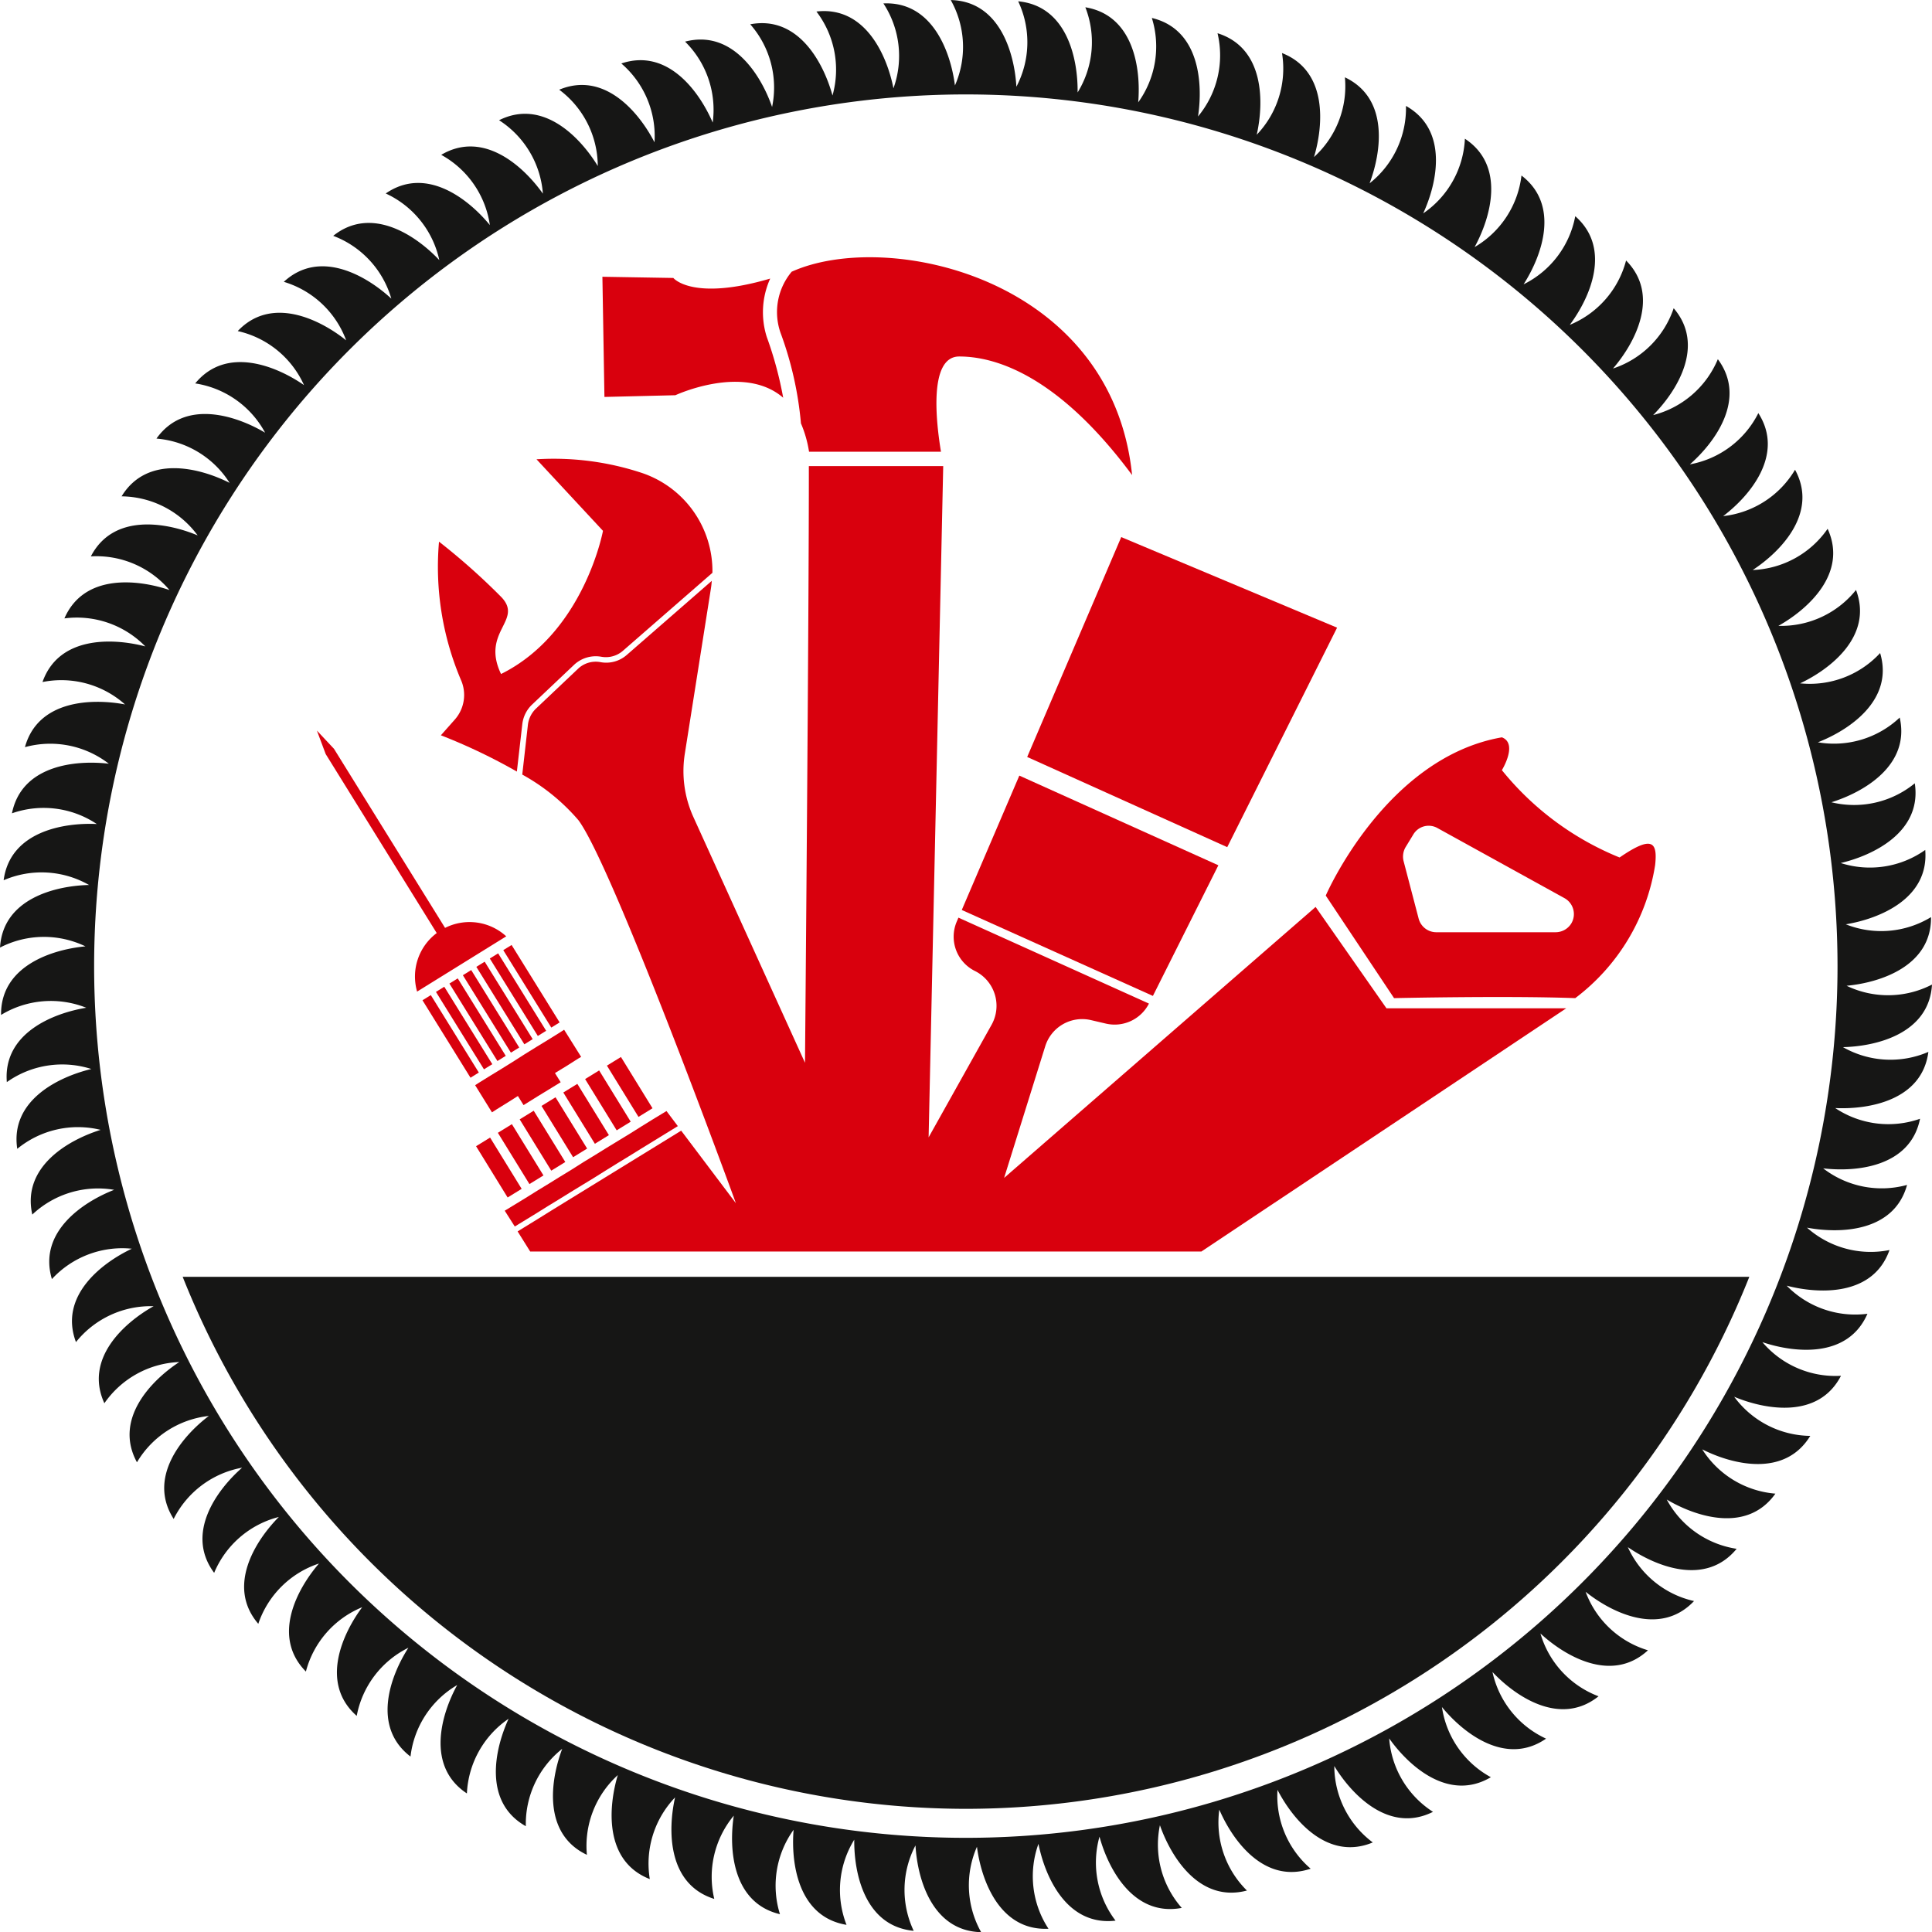 <svg xmlns="http://www.w3.org/2000/svg" xmlns:xlink="http://www.w3.org/1999/xlink" width="76.908" height="76.913" viewBox="0 0 76.908 76.913">
  <defs>
    <clipPath id="clip-path">
      <rect id="Rectangle_422" data-name="Rectangle 422" width="76.908" height="76.913" fill="none"/>
    </clipPath>
  </defs>
  <g id="Groupe_231" data-name="Groupe 231" transform="translate(0 0.002)">
    <g id="Groupe_230" data-name="Groupe 230" transform="translate(0 -0.002)" clip-path="url(#clip-path)">
      <path id="Tracé_240" data-name="Tracé 240" d="M132.369,728.395a33.583,33.583,0,0,0,31.182-21.178H101.187a33.583,33.583,0,0,0,31.182,21.178" transform="translate(-93.915 -656.39)" fill="#161615"/>
      <path id="Tracé_241" data-name="Tracé 241" d="M76.764,41.871a3.811,3.811,0,0,1-3.4-.189c1.326-.03,3.429-.535,3.544-2.491a3.811,3.811,0,0,1-3.4.048c1.321-.123,3.383-.773,3.361-2.733a3.81,3.81,0,0,1-3.392.286c1.309-.215,3.321-1.007,3.162-2.96a3.811,3.811,0,0,1-3.364.521c1.291-.305,3.242-1.236,2.948-3.174a3.81,3.81,0,0,1-3.319.755c1.266-.395,3.148-1.46,2.719-3.372a3.811,3.811,0,0,1-3.258.985c1.236-.482,3.039-1.676,2.478-3.553A3.81,3.81,0,0,1,71.659,27.2c1.2-.567,2.915-1.883,2.224-3.717a3.811,3.811,0,0,1-3.089,1.428c1.157-.649,2.776-2.082,1.959-3.863a3.811,3.811,0,0,1-2.982,1.641c1.109-.728,2.624-2.271,1.685-3.991a3.811,3.811,0,0,1-2.861,1.845c1.055-.8,2.459-2.448,1.4-4.1a3.811,3.811,0,0,1-2.725,2.04c1-.876,2.282-2.614,1.113-4.186a3.811,3.811,0,0,1-2.576,2.225c.933-.943,2.095-2.767.818-4.254a3.811,3.811,0,0,1-2.415,2.4c.865-1.006,1.9-2.906.52-4.3a3.811,3.811,0,0,1-2.241,2.562c.793-1.064,1.689-3.031.218-4.326a3.81,3.81,0,0,1-2.057,2.712c.716-1.116,1.474-3.142-.084-4.331A3.811,3.811,0,0,1,58.7,9.834c.637-1.164,1.251-3.237-.386-4.314a3.811,3.811,0,0,1-1.66,2.972c.554-1.205,1.022-3.316-.686-4.277a3.811,3.811,0,0,1-1.448,3.08c.469-1.241.788-3.379-.983-4.219a3.811,3.811,0,0,1-1.23,3.174c.381-1.271.551-3.426-1.274-4.14a3.811,3.811,0,0,1-1.006,3.252c.291-1.294.31-3.456-1.56-4.041a3.811,3.811,0,0,1-.777,3.314c.2-1.311.068-3.469-1.838-3.922a3.811,3.811,0,0,1-.543,3.36C45.421,2.75,45.139.607,43.205.288a3.811,3.811,0,0,1-.308,3.39c.016-1.326-.415-3.445-2.366-3.628a3.81,3.81,0,0,1-.071,3.4C40.384,2.128,39.806.045,37.847,0a3.81,3.81,0,0,1,.167,3.4C37.846,2.082,37.124.044,35.166.134a3.811,3.811,0,0,1,.4,3.38C35.31,2.213,34.447.23,32.5.457A3.81,3.81,0,0,1,33.14,3.8C32.789,2.521,31.791.6,29.865.965a3.811,3.811,0,0,1,.87,3.291C30.3,3,29.167,1.16,27.271,1.655a3.811,3.811,0,0,1,1.1,3.222c-.525-1.218-1.781-2.978-3.637-2.352a3.81,3.81,0,0,1,1.32,3.137c-.608-1.179-1.984-2.847-3.793-2.093a3.811,3.811,0,0,1,1.535,3.038c-.689-1.133-2.178-2.7-3.929-1.823a3.811,3.811,0,0,1,1.744,2.923c-.767-1.082-2.361-2.543-4.047-1.545A3.81,3.81,0,0,1,19.5,8.958c-.84-1.026-2.533-2.372-4.145-1.258a3.811,3.811,0,0,1,2.133,2.652c-.91-.965-2.692-2.19-4.223-.966a3.81,3.81,0,0,1,2.313,2.5c-.975-.9-2.838-2-4.28-.669a3.811,3.811,0,0,1,2.482,2.329c-1.035-.829-2.97-1.794-4.316-.369a3.81,3.81,0,0,1,2.638,2.151c-1.091-.755-3.088-1.582-4.331-.067a3.811,3.811,0,0,1,2.782,1.961c-1.141-.677-3.191-1.363-4.325.235a3.811,3.811,0,0,1,2.912,1.763c-1.185-.6-3.279-1.137-4.3.536a3.811,3.811,0,0,1,3.028,1.555c-1.224-.512-3.35-.905-4.251.835a3.811,3.811,0,0,1,3.129,1.34c-1.257-.425-3.4-.67-4.182,1.129A3.811,3.811,0,0,1,5.785,25.73C4.5,25.394,2.342,25.3,1.692,27.148a3.811,3.811,0,0,1,3.285.892c-1.3-.246-3.465-.189-3.984,1.7a3.811,3.811,0,0,1,3.339.66c-1.317-.155-3.47.053-3.856,1.974a3.81,3.81,0,0,1,3.377.426C2.528,32.738.4,33.1.145,35.038a3.811,3.811,0,0,1,3.4.189c-1.326.03-3.429.535-3.544,2.491a3.81,3.81,0,0,1,3.4-.048C2.083,37.793.02,38.444.042,40.4a3.81,3.81,0,0,1,3.392-.286c-1.309.215-3.321,1.007-3.162,2.96a3.811,3.811,0,0,1,3.364-.522C2.345,42.862.393,43.793.687,45.73a3.81,3.81,0,0,1,3.319-.755c-1.266.395-3.148,1.46-2.72,3.372a3.81,3.81,0,0,1,3.258-.985c-1.236.482-3.039,1.676-2.478,3.553a3.81,3.81,0,0,1,3.182-1.209c-1.2.567-2.915,1.883-2.224,3.717a3.811,3.811,0,0,1,3.09-1.428c-1.157.649-2.776,2.082-1.959,3.863a3.811,3.811,0,0,1,2.982-1.641c-1.109.728-2.624,2.271-1.685,3.991a3.811,3.811,0,0,1,2.861-1.845c-1.055.8-2.459,2.448-1.4,4.1a3.811,3.811,0,0,1,2.725-2.04c-1,.876-2.282,2.614-1.113,4.186A3.81,3.81,0,0,1,11.1,60.384c-.933.943-2.095,2.767-.818,4.254a3.811,3.811,0,0,1,2.415-2.4c-.865,1.006-1.9,2.906-.52,4.3a3.811,3.811,0,0,1,2.241-2.561c-.793,1.064-1.689,3.031-.218,4.326a3.81,3.81,0,0,1,2.057-2.712c-.716,1.116-1.474,3.142.084,4.331A3.811,3.811,0,0,1,18.2,67.075c-.637,1.164-1.251,3.237.386,4.315a3.811,3.811,0,0,1,1.66-2.972c-.554,1.205-1.022,3.316.686,4.277a3.811,3.811,0,0,1,1.448-3.08c-.469,1.241-.788,3.379.983,4.219a3.811,3.811,0,0,1,1.23-3.174c-.381,1.271-.551,3.426,1.274,4.14a3.811,3.811,0,0,1,1.006-3.252c-.291,1.294-.31,3.456,1.56,4.041a3.811,3.811,0,0,1,.777-3.314c-.2,1.311-.068,3.47,1.838,3.922a3.811,3.811,0,0,1,.543-3.36c-.109,1.322.174,3.466,2.107,3.784a3.81,3.81,0,0,1,.308-3.39c-.016,1.326.415,3.445,2.366,3.628a3.811,3.811,0,0,1,.071-3.4c.077,1.324.654,3.408,2.614,3.454a3.811,3.811,0,0,1-.167-3.4c.169,1.316.891,3.354,2.848,3.264a3.811,3.811,0,0,1-.4-3.38c.26,1.3,1.122,3.284,3.069,3.057a3.811,3.811,0,0,1-.639-3.343c.35,1.279,1.349,3.2,3.275,2.836a3.81,3.81,0,0,1-.87-3.291c.439,1.252,1.568,3.1,3.464,2.6a3.811,3.811,0,0,1-1.1-3.222c.525,1.218,1.781,2.978,3.637,2.352a3.811,3.811,0,0,1-1.32-3.138c.608,1.179,1.984,2.847,3.793,2.093A3.811,3.811,0,0,1,53.115,70.3c.689,1.133,2.178,2.7,3.929,1.823A3.811,3.811,0,0,1,55.3,69.2c.767,1.082,2.361,2.543,4.047,1.544A3.81,3.81,0,0,1,57.4,67.951c.84,1.026,2.533,2.372,4.145,1.258a3.811,3.811,0,0,1-2.133-2.652c.91.965,2.692,2.19,4.222.966a3.81,3.81,0,0,1-2.313-2.5c.975.9,2.838,2,4.28.669a3.81,3.81,0,0,1-2.482-2.329c1.035.829,2.97,1.794,4.316.369A3.81,3.81,0,0,1,64.8,61.585c1.091.755,3.088,1.582,4.331.067a3.81,3.81,0,0,1-2.782-1.961c1.141.677,3.191,1.363,4.325-.235a3.811,3.811,0,0,1-2.912-1.763c1.185.6,3.278,1.137,4.3-.536A3.811,3.811,0,0,1,69.034,55.6c1.224.512,3.35.906,4.251-.835a3.811,3.811,0,0,1-3.129-1.34c1.256.425,3.4.67,4.182-1.129a3.811,3.811,0,0,1-3.215-1.119c1.283.336,3.443.431,4.093-1.418a3.811,3.811,0,0,1-3.285-.892c1.3.246,3.465.189,3.984-1.7a3.81,3.81,0,0,1-3.339-.66c1.317.155,3.47-.053,3.856-1.974a3.81,3.81,0,0,1-3.377-.426c1.325.062,3.458-.295,3.709-2.238m-6.441,10.3a34.7,34.7,0,1,1,2.824-13.715,34.7,34.7,0,0,1-2.824,13.715" transform="translate(0 0.002)" fill="#161615"/>
      <path id="Tracé_242" data-name="Tracé 242" d="M568.961,306.233l7.963,3.59,4.373-8.737-8.592-3.606Z" transform="translate(-528.071 -276.1)" fill="#d9000d"/>
      <path id="Tracé_243" data-name="Tracé 243" d="M534.994,429.605l-2.291,5.349,7.608,3.421,2.606-5.2Z" transform="translate(-494.417 -398.73)" fill="#d9000d"/>
      <path id="Tracé_244" data-name="Tracé 244" d="M336.575,158.053s2.719-1.267,4.292.1a14.815,14.815,0,0,0-.654-2.42,3.255,3.255,0,0,1,.137-2.324c-3.106.912-3.856-.024-3.856-.024l-2.824-.048.081,4.784Z" transform="translate(-309.69 -142.32)" fill="#d9000d"/>
      <path id="Tracé_245" data-name="Tracé 245" d="M431.5,149.074a.029.029,0,0,0,.008.024,4.694,4.694,0,0,1,.315,1.113h5.252c-.186-1.121-.508-3.792.726-3.792,1.557,0,4.026.871,6.882,4.72-.807-7.874-9.746-9.8-13.538-8.1h-.008a2.5,2.5,0,0,0-.452,2.428,13.917,13.917,0,0,1,.815,3.606" transform="translate(-399.617 -132.228)" fill="#d9000d"/>
      <path id="Tracé_246" data-name="Tracé 246" d="M243.239,264.426l-.565.637a22.8,22.8,0,0,1,3.025,1.444l.218-1.9a1.276,1.276,0,0,1,.387-.766l1.67-1.581a1.262,1.262,0,0,1,1.089-.323,1.03,1.03,0,0,0,.863-.242l3.558-3.1a4.122,4.122,0,0,0-2.84-3.986,11.161,11.161,0,0,0-4.163-.533l2.646,2.848s-.75,4.058-4.058,5.7c-.807-1.686.887-2.122.024-3.05a26.194,26.194,0,0,0-2.493-2.219,11.515,11.515,0,0,0,.871,5.5,1.477,1.477,0,0,1-.234,1.573" transform="translate(-225.124 -235.793)" fill="#d9000d"/>
      <path id="Tracé_247" data-name="Tracé 247" d="M281.281,619.279l.436-.266.484-.3.436-.266.492-.3.436-.274.484-.3.436-.266.484-.3,1.485-.912-.452-.6-.532.323-.484.3-.436.274-.492.3-.436.266-.484.3-.436.266-.484.307-.436.266-.484.3-.436.266-.492.307-.807.492.4.629.831-.508Z" transform="translate(-259.471 -571.267)" fill="#d9000d"/>
      <path id="Tracé_248" data-name="Tracé 248" d="M318.511,275.736l-12.4,10.787,1.638-5.244a1.541,1.541,0,0,1,1.807-1.041l.621.145a1.533,1.533,0,0,0,1.7-.8l-7.584-3.421-.065.153a1.525,1.525,0,0,0,.734,1.977,1.548,1.548,0,0,1,.653,2.13l-2.509,4.486.581-26.721h-5.349c.008,5.559-.153,23.752-.153,23.752l-4.445-9.786a4.426,4.426,0,0,1-.339-2.517l1.041-6.591c.016-.1.024-.194.032-.29l-3.388,2.953a1.238,1.238,0,0,1-1.049.282,1.022,1.022,0,0,0-.888.266l-1.678,1.589a1.069,1.069,0,0,0-.315.629l-.226,1.993a8.063,8.063,0,0,1,2.235,1.815c1.355,1.807,6.123,14.837,6.269,15.248l-2.178-2.888-5.18,3.187-.492.307-.839.516.5.8h26.721l14.522-9.681h-7.156Z" transform="translate(-266.14 -239.633)" fill="#d9000d"/>
      <path id="Tracé_249" data-name="Tracé 249" d="M746.013,413.173a11.654,11.654,0,0,1-4.687-3.477s.653-1.057,0-1.307c-4.639.807-7.011,6.3-7.011,6.3l2.719,4.082s4.494-.1,7.213,0a8.241,8.241,0,0,0,3.179-5.293c.1-.912-.1-1.21-1.412-.307m-1.912,2.606a.736.736,0,0,1-.637.371h-4.752a.727.727,0,0,1-.7-.541l-.6-2.291a.745.745,0,0,1,.081-.557l.3-.492a.712.712,0,0,1,.968-.266l5.058,2.791a.725.725,0,0,1,.282.984" transform="translate(-681.54 -379.038)" fill="#d9000d"/>
      <path id="Tracé_250" data-name="Tracé 250" d="M264.037,573.537l.484-.3.355-.226.226.363.089-.056.492-.307.436-.266.46-.282-.226-.363.008-.008.436-.266.484-.307.113-.065-.678-1.081-.153.1-.492.306-.436.266-.484.3-.428.274-.492.307-.436.266-.484.3-.137.089.67,1.081Z" transform="translate(-244.26 -529.382)" fill="#d9000d"/>
      <rect id="Rectangle_408" data-name="Rectangle 408" width="0.39" height="3.627" transform="matrix(0.85, -0.527, 0.527, 0.85, 16.818, 39.818)" fill="#d9000d"/>
      <rect id="Rectangle_409" data-name="Rectangle 409" width="0.39" height="3.627" transform="translate(17.354 39.485) rotate(-31.806)" fill="#d9000d"/>
      <rect id="Rectangle_410" data-name="Rectangle 410" width="0.39" height="3.627" transform="matrix(0.85, -0.527, 0.527, 0.85, 17.89, 39.153)" fill="#d9000d"/>
      <rect id="Rectangle_411" data-name="Rectangle 411" width="0.39" height="3.627" transform="matrix(0.85, -0.527, 0.527, 0.85, 18.426, 38.821)" fill="#d9000d"/>
      <rect id="Rectangle_412" data-name="Rectangle 412" width="0.39" height="3.627" transform="matrix(0.85, -0.527, 0.527, 0.85, 18.962, 38.488)" fill="#d9000d"/>
      <rect id="Rectangle_413" data-name="Rectangle 413" width="0.39" height="3.627" transform="matrix(0.85, -0.527, 0.527, 0.85, 19.498, 38.156)" fill="#d9000d"/>
      <rect id="Rectangle_414" data-name="Rectangle 414" width="0.39" height="3.627" transform="translate(20.034 37.823) rotate(-31.806)" fill="#d9000d"/>
      <path id="Tracé_251" data-name="Tracé 251" d="M180.647,412.522l-4.42-7.126-.341-.364-.341-.364.175.467.175.467,4.42,7.126a2.162,2.162,0,0,0-.781,2.33l3.548-2.2a2.162,2.162,0,0,0-2.435-.336" transform="translate(-162.93 -375.585)" fill="#d9000d"/>
      <path id="Tracé_252" data-name="Tracé 252" d="M636.436,551.919c0,.008-.008.008-.008.016l.153-.307Z" transform="translate(-590.688 -511.984)" fill="#d9000d"/>
      <rect id="Rectangle_415" data-name="Rectangle 415" width="0.656" height="2.398" transform="matrix(0.851, -0.524, 0.524, 0.851, 18.951, 45.628)" fill="#d9000d"/>
      <rect id="Rectangle_416" data-name="Rectangle 416" width="0.656" height="2.398" transform="matrix(0.851, -0.524, 0.524, 0.851, 19.819, 45.094)" fill="#d9000d"/>
      <rect id="Rectangle_417" data-name="Rectangle 417" width="0.656" height="2.398" transform="translate(20.687 44.559) rotate(-31.629)" fill="#d9000d"/>
      <rect id="Rectangle_418" data-name="Rectangle 418" width="0.656" height="2.398" transform="translate(21.556 44.024) rotate(-31.629)" fill="#d9000d"/>
      <rect id="Rectangle_419" data-name="Rectangle 419" width="0.656" height="2.398" transform="matrix(0.851, -0.524, 0.524, 0.851, 22.424, 43.49)" fill="#d9000d"/>
      <rect id="Rectangle_420" data-name="Rectangle 420" width="0.656" height="2.398" transform="matrix(0.851, -0.524, 0.524, 0.851, 23.292, 42.955)" fill="#d9000d"/>
      <rect id="Rectangle_421" data-name="Rectangle 421" width="0.656" height="2.398" transform="matrix(0.851, -0.524, 0.524, 0.851, 24.16, 42.42)" fill="#d9000d"/>
    </g>
  </g>
</svg>
